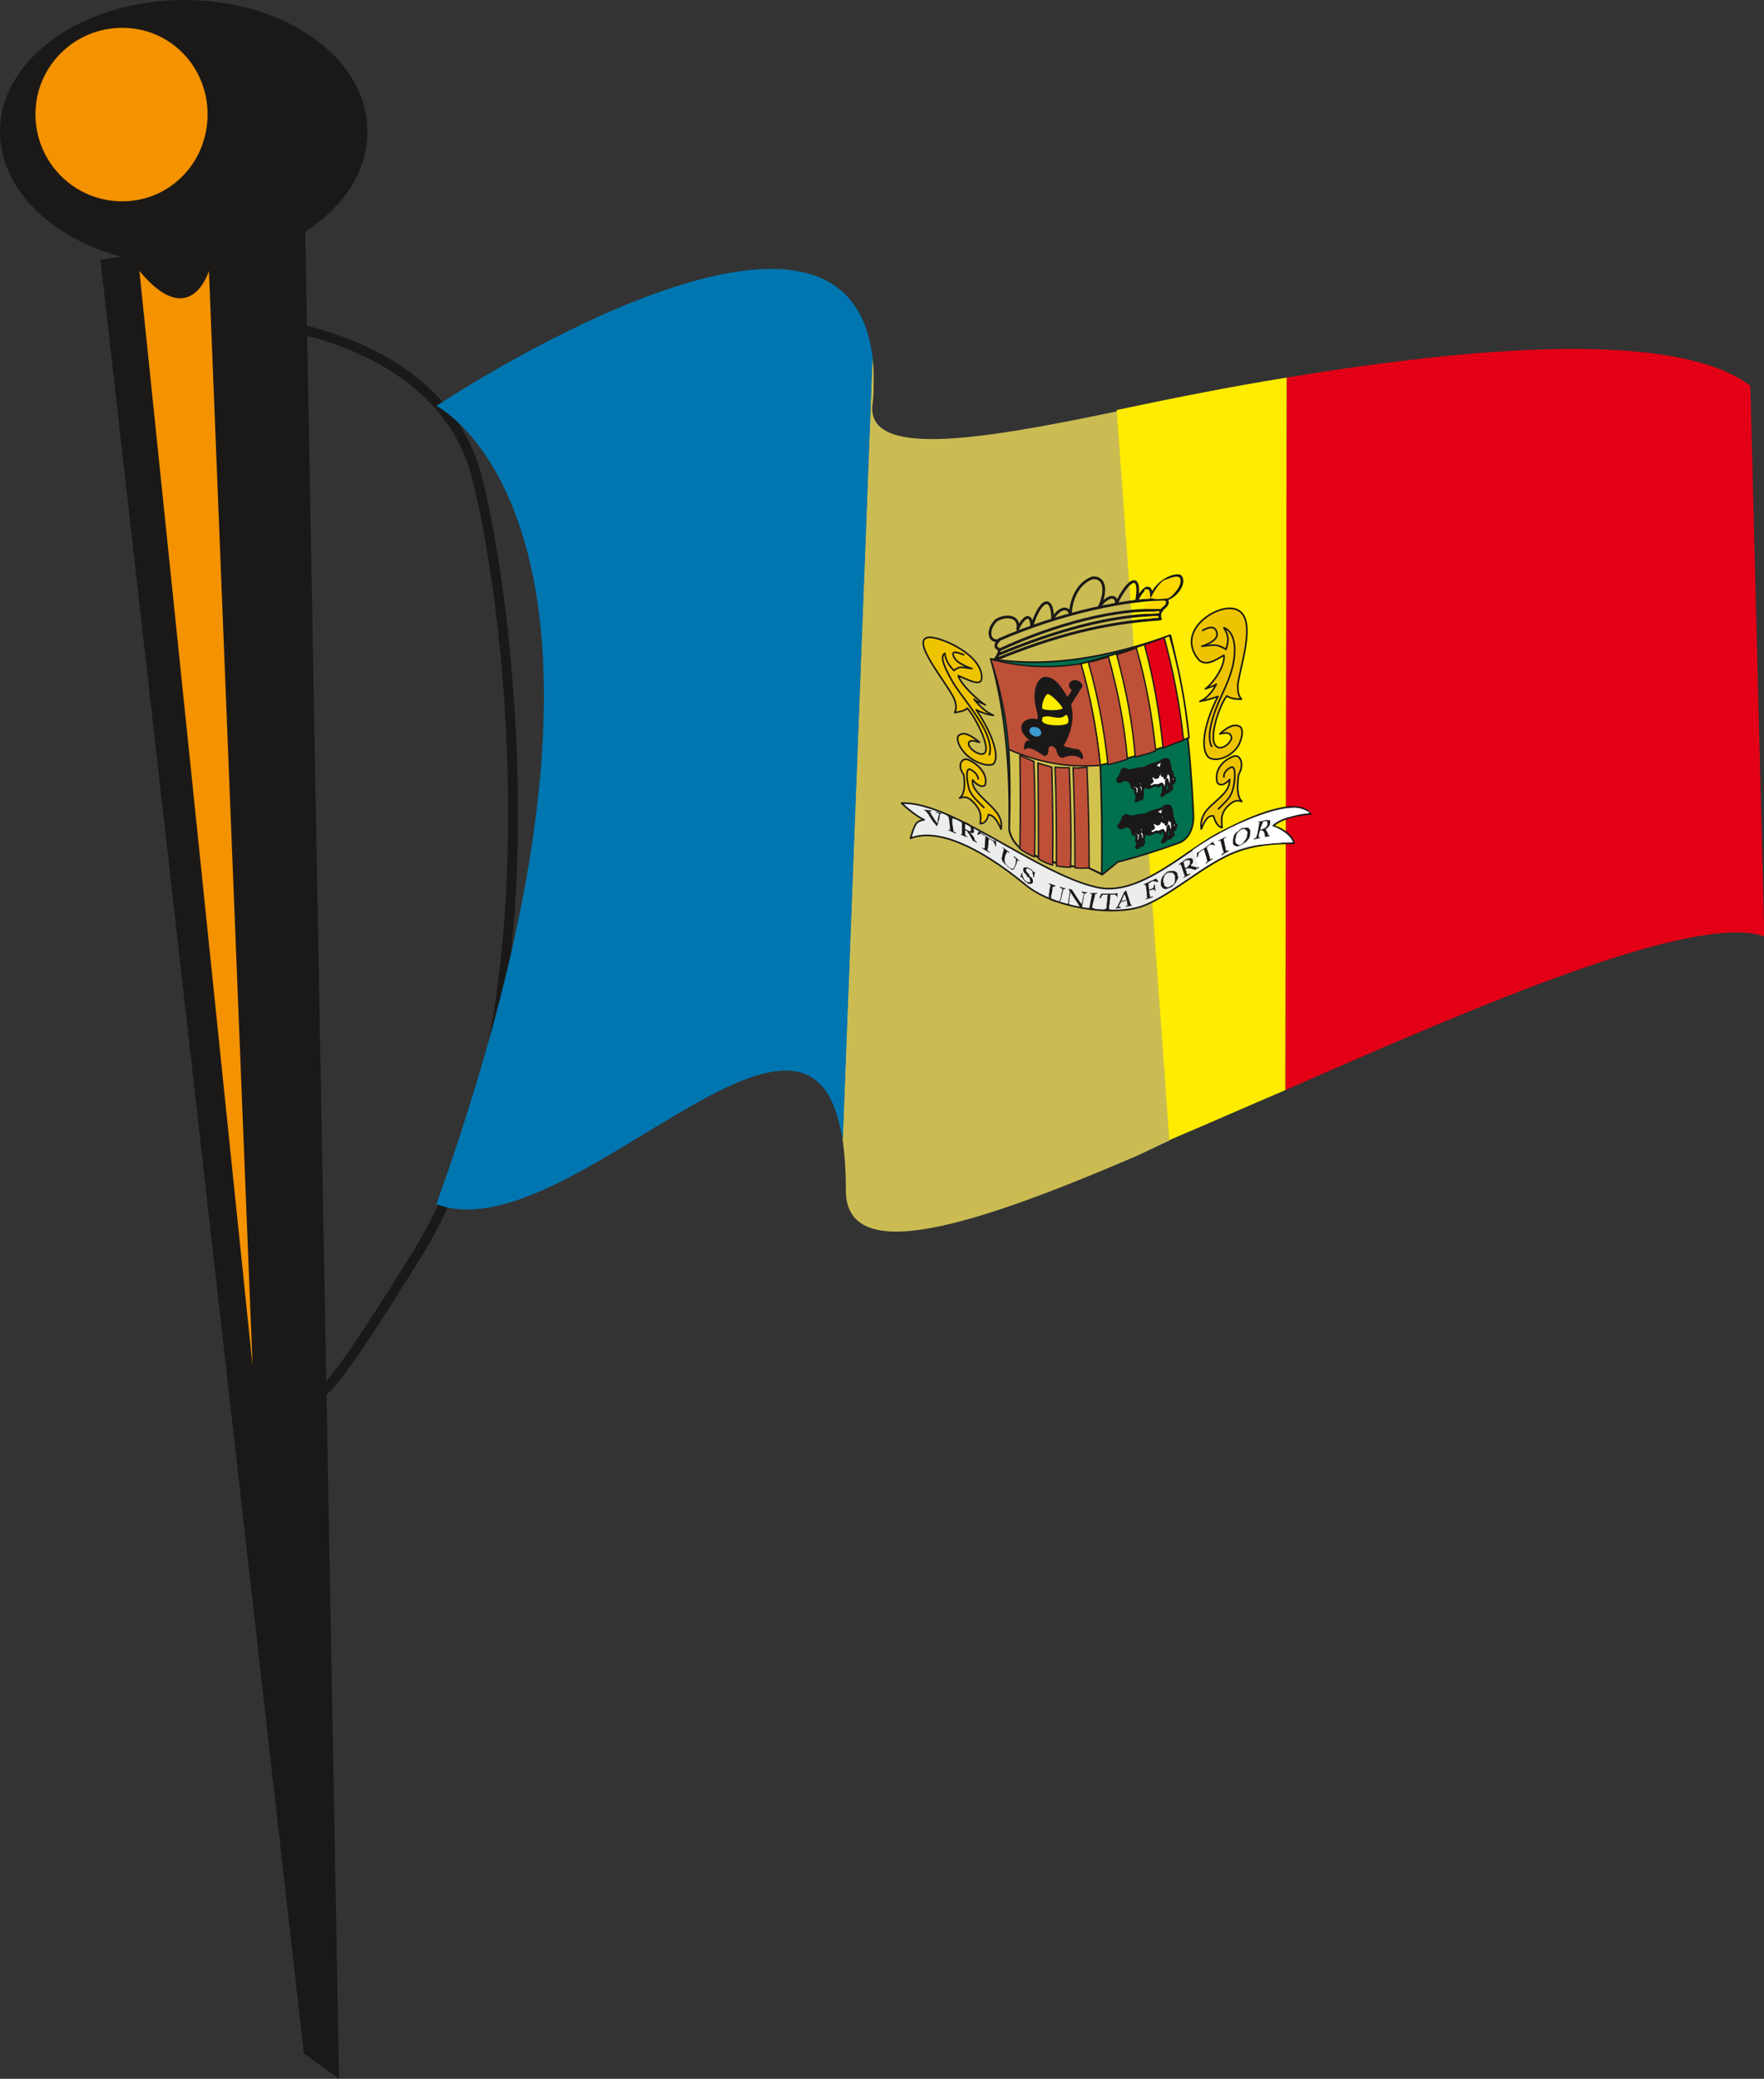 <svg xmlns="http://www.w3.org/2000/svg" version="1.2" width="64.67mm" height="288" viewBox="0 0 6467 7620" preserveAspectRatio="xMidYMid" fill-rule="evenodd" stroke-width="28.222" stroke-linejoin="round" xml:space="preserve"><rect x="0" y="0" width="6467" height="7620" fill="#333333" stroke="none"/><defs class="ClipPathGroup"><clipPath id="a" clipPathUnits="userSpaceOnUse"><path d="M0 0h6467v7620H0z"/></clipPath></defs><g class="SlideGroup"><g class="Slide" clip-path="url(#a)"><g class="Page"><g fill="none" class="com.sun.star.drawing.OpenBezierShape"><path class="BoundingBox" d="M986 1168h914v4011H986z"/><path stroke="#1B1918" stroke-width="36" stroke-linejoin="miter" d="M988 1186s641 63 763 574c129 510 289 2007-219 2833-511 825-291 348-448 574"/></g><g class="com.sun.star.drawing.PolyPolygonShape"><path class="BoundingBox" fill="none" d="M368 841h876v6781H368z"/><path fill="#1B1918" d="m1114 7527 129 94-124-6780-751 111 746 6575Z"/></g><g class="com.sun.star.drawing.ClosedBezierShape"><path class="BoundingBox" fill="none" d="M0 0h1348v972H0z"/><path fill="#1B1918" d="M676 971c374 0 671-221 671-489 0-267-297-482-671-482C304 0 0 215 0 482c0 268 304 489 676 489Z"/></g><g class="com.sun.star.drawing.ClosedBezierShape"><path class="BoundingBox" fill="none" d="M130 102h633v637H130z"/><path fill="#F49200" d="M448 738c176 0 313-143 313-319 0-175-137-317-313-317S130 244 130 419c0 176 142 319 318 319Z"/></g><g class="com.sun.star.drawing.ClosedBezierShape"><path class="BoundingBox" fill="none" d="M511 993h416v4015H511z"/><path fill="#F49200" d="m511 993 415 4014L766 993s-68 226-255 0Z"/></g><g class="com.sun.star.drawing.ClosedBezierShape"><path class="BoundingBox" fill="none" d="M3089 1311h1201v3205H3089z"/><path fill="#CABC53" d="M4089 1509c-519 109-904 165-891-21 5-30 5-63 5-96 0-26 0-54-5-81l-109 2864c7 51 12 114 12 188 0 282 471 130 1069-127 38-18 79-38 119-56l-193-2676c-2 5-2 5-7 5Z"/></g><g class="com.sun.star.drawing.ClosedBezierShape"><path class="BoundingBox" fill="none" d="M1600 986h1600v3449H1600z"/><path fill="#0076B1" d="M1600 1488s887 443 0 2926c450 170 1264-839 1457-359 13 33 23 74 33 120l109-2865c-101-822-1599 178-1599 178Z"/></g><g class="com.sun.star.drawing.ClosedBezierShape"><path class="BoundingBox" fill="none" d="M4711 1279h1758v2718H4711z"/><path fill="#E30016" d="m6468 3432-51-2018c-272-205-1007-144-1700-30l-5 2612c716-315 1497-651 1756-564Z"/></g><g class="com.sun.star.drawing.ClosedBezierShape"><path class="BoundingBox" fill="none" d="M4094 1384h624v2796h-624z"/><path fill="#FFEC00" d="m4094 1503 193 2676c140-59 277-120 425-183l5-2612c-216 35-430 78-623 119Z"/></g><g class="com.sun.star.drawing.ClosedBezierShape"><path class="BoundingBox" fill="none" d="M3629 2326h751v885h-751z"/><path fill="#00704E" d="M3700 3031c-2 33 23 66 51 86 80 41 158 61 237 63 18 8 36 18 53 26 18-15 39-31 56-46 77-20 151-43 227-71 36-15 54-56 51-107-10-222-33-440-84-653-222 78-440 121-659 86 55 195 71 405 68 616Z"/><path fill="none" stroke="#1B1918" stroke-width="6" stroke-linecap="round" d="M3700 3031c-2 33 23 66 51 86 80 41 158 61 237 63 18 8 36 18 53 26 18-15 39-31 56-46 77-20 151-43 227-71 36-15 54-56 51-107-10-222-33-440-84-653-222 78-440 121-659 86 55 195 71 405 68 616Z"/></g><g class="com.sun.star.drawing.ClosedBezierShape"><path class="BoundingBox" fill="none" d="M3302 2941h1507v401H3302z"/><path fill="#ECEDED" d="M4744 3091c-5-25-35-51-76-64 25-22 74-40 137-43-46-65-213 5-325 64-133 66-301 242-461 204-221-51-529-315-714-308 25 23 58 50 83 61-28 5-33 10-50 68 94-38 246 26 420 169 101 86 317 117 426 81 89-30 201-127 293-175 92-52 188-57 267-57Z"/><path fill="none" stroke="#1B1918" stroke-width="6" stroke-linecap="round" d="M4744 3091c-5-25-35-51-76-64 25-22 74-40 137-43-46-65-213 5-325 64-133 66-301 242-461 204-221-51-529-315-714-308 25 23 58 50 83 61-28 5-33 10-50 68 94-38 246 26 420 169 101 86 317 117 426 81 89-30 201-127 293-175 92-52 188-57 267-57Z"/></g><g class="com.sun.star.drawing.ClosedBezierShape"><path class="BoundingBox" fill="none" d="M4369 2961h435v245h-435z"/><path fill="#FFF" d="M4371 3117s40 59 2 84c-34 26 138-89 182-97 43-8 184-18 184-18s-31-46-75-58c-43-14 130-50 138-50 5 3-33-19-58-17-23 2-169 15-373 156Z"/></g><g class="com.sun.star.drawing.ClosedBezierShape"><path class="BoundingBox" fill="none" d="M3382 2227h1194v817H3382z"/><path fill="#EEC400" d="M4508 2857c-18 22-38 25-46 10-10-44 20-80 61-95 23-8 41 28 18 67-5 35-8 81 12 99-17-5-27-5-48 13-35 33-25 60-25 83-18-5-26-25-31-43-15-2-28 5-45 48-8-68 45-86 86-134 13-15 18-31 18-48Zm0 0Zm-21-455c-25 13-71 50-99 8-68-96 56-184 125-180 109 7 33 209 25 280 0 23 0 36 13 53-18 0-41-2-53-12-26 28-84 190-23 190 17-2 35-18 40-35-2-23-20-21-43-16 28-25 54-40 76-25 11 13 5 43-7 66-23 41-79 64-109 46-31-26-23-114 33-224-21 8-41 13-66 18 25-10 48-38 60-63-7 7-27 12-40 17 25-17 73-81 68-123Zm0 0Zm-921 457c18 23 38 28 46 18 10-38-23-75-64-93-23-7-40 23-15 55 5 33 5 73-15 86 20-5 30-5 50 15 36 38 26 59 26 79 18 0 25-15 30-33 16 3 28 13 46 53 10-58-46-86-86-134-13-15-21-31-18-46Zm0 0Zm-53-382c28 10 83 43 86 10 5-85-145-151-191-151-80 3 69 172 92 230 5 18 8 28 0 46 15-3 35-5 46-16 28 28 106 176 48 168-20-5-38-20-43-35 0-21 20-13 40-8-30-25-58-41-76-25-10 7-2 35 13 53 23 35 81 63 112 53 25-20 7-99-61-200 20 10 38 17 63 20-25-10-51-33-71-59 10 11 30 13 41 21-28-18-89-74-99-107Z"/><path fill="none" stroke="#1B1918" stroke-width="6" stroke-linecap="round" d="M4508 2857c-18 22-38 25-46 10-10-44 20-80 61-95 23-8 41 28 18 67-5 35-8 81 12 99-17-5-27-5-48 13-35 33-25 60-25 83-18-5-26-25-31-43-15-2-28 5-45 48-8-68 45-86 86-134 13-15 18-31 18-48Zm-21-455c-25 13-71 50-99 8-68-96 56-184 125-180 109 7 33 209 25 280 0 23 0 36 13 53-18 0-41-2-53-12-26 28-84 190-23 190 17-2 35-18 40-35-2-23-20-21-43-16 28-25 54-40 76-25 11 13 5 43-7 66-23 41-79 64-109 46-31-26-23-114 33-224-21 8-41 13-66 18 25-10 48-38 60-63-7 7-27 12-40 17 25-17 73-81 68-123Zm-921 457c18 23 38 28 46 18 10-38-23-75-64-93-23-7-40 23-15 55 5 33 5 73-15 86 20-5 30-5 50 15 36 38 26 59 26 79 18 0 25-15 30-33 16 3 28 13 46 53 10-58-46-86-86-134-13-15-21-31-18-46Zm-53-382c28 10 83 43 86 10 5-85-145-151-191-151-80 3 69 172 92 230 5 18 8 28 0 46 15-3 35-5 46-16 28 28 106 176 48 168-20-5-38-20-43-35 0-21 20-13 40-8-30-25-58-41-76-25-10 7-2 35 13 53 23 35 81 63 112 53 25-20 7-99-61-200 20 10 38 17 63 20-25-10-51-33-71-59 10 11 30 13 41 21-28-18-89-74-99-107Z"/></g><g class="com.sun.star.drawing.ClosedBezierShape"><path class="BoundingBox" fill="none" d="M4596 3005h62v74h-62z"/><path fill="#1B1918" d="M4617 3019c2-2 2-2 2-5h-5v-2c8 0 17-3 24-5 5-2 8 0 13 0 2 0 5 0 5 2v10c0 3-3 6-5 11-3 3-8 6-13 11 3 0 3 2 5 5 0 2 3 5 3 7 2 0 2 0 2 3v2c0 4 0 0 3 4h5c-3 0-3 0-3 3-5 0-10 2-15 2 0-9-2-16-5-19l-2-2c-3-3-3-3-7-3h-5c-2 8-5 15-5 22v5h5v2c-7 0-15 3-22 5 0 0 2 0 0-2 2 0 5 0 5-3h2c0-2 3-2 3-5 5-16 7-31 10-48Zm0 0Zm2 22c9 0 12-3 14-3 5-2 8-5 10-8 3-2 3-5 5-11 0 0 0-2-2-5v-5h-13l-2 3c-3 0-3 2-3 5-4 8-6 16-9 24Z"/><path fill="none" stroke="#1B1918" stroke-width="1" stroke-linecap="round" d="M4617 3019c2-2 2-2 2-5h-5v-2c8 0 17-3 24-5 5-2 8 0 13 0 2 0 5 0 5 2v10c0 3-3 6-5 11-3 3-8 6-13 11 3 0 3 2 5 5 0 2 3 5 3 7 2 0 2 0 2 3v2c0 4 0 0 3 4h5c-3 0-3 0-3 3-5 0-10 2-15 2 0-9-2-16-5-19l-2-2c-3-3-3-3-7-3h-5c-2 8-5 15-5 22v5h5v2c-7 0-15 3-22 5 0 0 2 0 0-2 2 0 5 0 5-3h2c0-2 3-2 3-5 5-16 7-31 10-48Z"/><path fill="none" stroke="#1B1918" stroke-width="1" stroke-linecap="round" d="M4619 3041c9 0 12-3 14-3 5-2 8-5 10-8 3-2 3-5 5-11 0 0 0-2-2-5v-5h-13l-2 3c-3 0-3 2-3 5-4 8-6 16-9 24Z"/></g><g class="com.sun.star.drawing.ClosedBezierShape"><path class="BoundingBox" fill="none" d="M4520 3033h65v71h-65z"/><path fill="#1B1918" d="M4573 3057c3-5 0-10-2-12-3-3-3-5-6-5s-5-3-5-3c-3 0-5 3-8 3s-5 2-8 5l-7 7c-4 5-6 11-6 13 0 4-3 9-3 14s0 7 3 13c2 2 6 2 8 5 3 2 5 0 10 0 6-3 11-8 13-13 6-5 6-10 9-13 2-6 2-11 2-14Zm0 0Zm-52 24c0-7 2-18 7-24 3-5 9-7 14-12 2-3 5-5 10-8 3-2 8-2 10-2 6 0 9-2 14 0l5 5c2 2 2 7 2 10v2c0 3 0 8-2 13 0 4-3 9-5 11-3 5-8 10-14 13-2 3-7 5-13 8-5 2-10 5-12 5-6 0-9-3-11-3-3-2-5-5-5-7v-11Z"/><path fill="none" stroke="#1B1918" stroke-width="1" stroke-linecap="round" d="M4573 3057c3-5 0-10-2-12-3-3-3-5-6-5s-5-3-5-3c-3 0-5 3-8 3s-5 2-8 5l-7 7c-4 5-6 11-6 13 0 4-3 9-3 14s0 7 3 13c2 2 6 2 8 5 3 2 5 0 10 0 6-3 11-8 13-13 6-5 6-10 9-13 2-6 2-11 2-14Z"/><path fill="none" stroke="#1B1918" stroke-width="1" stroke-linecap="round" d="M4521 3081c0-7 2-18 7-24 3-5 9-7 14-12 2-3 5-5 10-8 3-2 8-2 10-2 6 0 9-2 14 0l5 5c2 2 2 7 2 10v2c0 3 0 8-2 13 0 4-3 9-5 11-3 5-8 10-14 13-2 3-7 5-13 8-5 2-10 5-12 5-6 0-9-3-11-3-3-2-5-5-5-7v-11Z"/></g><g class="com.sun.star.drawing.ClosedBezierShape"><path class="BoundingBox" fill="none" d="M4467 3067h40v70h-40z"/><path fill="#1B1918" d="M4494 3117s0 2 3 2h3l5-2v2c-8 5-19 10-26 16v-3c2-3 2-3 5-3 0-2 2-2 2-2v-5c-5-13-7-27-11-39v-3c-2 0-5 0-7 3v-3c7-2 16-7 26-12v2c-5 0-5 3-8 3v5c3 12 5 26 8 39Z"/><path fill="none" stroke="#1B1918" stroke-width="1" stroke-linecap="round" d="M4494 3117s0 2 3 2h3l5-2v2c-8 5-19 10-26 16v-3c2-3 2-3 5-3 0-2 2-2 2-2v-5c-5-13-7-27-11-39v-3c-2 0-5 0-7 3v-3c7-2 16-7 26-12v2c-5 0-5 3-8 3v5c3 12 5 26 8 39Z"/></g><g class="com.sun.star.drawing.ClosedBezierShape"><path class="BoundingBox" fill="none" d="M4386 3085h70v83h-70z"/><path fill="#1B1918" d="M4414 3112c-5 2-10 8-15 10-2 0-2 3-5 5 0 3 0 5-2 8 0 5-3 5-3 7h-2c2-5 2-10 2-15 0-2 3-2 3-2 2 0 2-3 5-3 12-8 29-19 41-29 3-2 5-5 8-7 2 5 5 7 8 12h-3c-3-2-5-2-5-2h-3c-2 0-2 0-2-3v3h-5c-5 2-8 7-13 11 5 13 10 28 13 41 0 3 0 3 2 3 0-3 3-3 8-3-8 6-18 11-25 18v-2c2-3 2-3 5-5 0 0 2 0 0-3v-2c-3-14-9-29-12-42Z"/><path fill="none" stroke="#1B1918" stroke-width="1" stroke-linecap="round" d="M4414 3112c-5 2-10 8-15 10-2 0-2 3-5 5 0 3 0 5-2 8 0 5-3 5-3 7h-2c2-5 2-10 2-15 0-2 3-2 3-2 2 0 2-3 5-3 12-8 29-19 41-29 3-2 5-5 8-7 2 5 5 7 8 12h0-3c-3-2-5-2-5-2h-3c-2 0-2 0-2-3v3h-5c-5 2-8 7-13 11 5 13 10 28 13 41 0 3 0 3 2 3 0-3 3-3 8-3h0c-8 6-18 11-25 18v-2c2-3 2-3 5-5 0 0 2 0 0-3v-2c-3-14-9-29-12-42Z"/></g><g class="com.sun.star.drawing.ClosedBezierShape"><path class="BoundingBox" fill="none" d="M4322 3145h75v74h-75z"/><path fill="#1B1918" d="m4330 3170-2-2h-3l-2 2v-2c7-6 15-11 22-16 3-3 8-5 13-5 4 0 6-2 9 0 2 0 5 2 5 5 2 2 2 5 0 10 0 3-5 6-8 11 3 0 5 3 8 3 2 0 5 2 7 2h5c0 3 0 3 3 3h3s2-3 5-3v3c-5 2-11 5-13 7-10-2-15-5-18-5-2 0-6 0-8-2 0 0 0 2-3 2s-5 0-8 3c3 5 5 10 5 16l3 3h3c2 0 2 0 6-3v3c-9 5-17 10-24 12 2-2 5-2 5-5h2c-2-2 0-2-2-5-5-11-8-24-13-37Zm0 0Zm15 13c5-2 11-5 13-10 4-3 4-5 4-5 2-6 2-9 2-11-2 0-2-3-2-3-4-2-6-2-9-2s-5 2-8 2c-2 3-2 3-5 3l-2 2c0 3 0 3 2 6 0 5 3 13 5 18Z"/><path fill="none" stroke="#1B1918" stroke-width="1" stroke-linecap="round" d="m4330 3170-2-2h-3l-2 2v-2c7-6 15-11 22-16 3-3 8-5 13-5 4 0 6-2 9 0 2 0 5 2 5 5 2 2 2 5 0 10 0 3-5 6-8 11 3 0 5 3 8 3 2 0 5 2 7 2h5c0 3 0 3 3 3h3s2-3 5-3v3c-5 2-11 5-13 7-10-2-15-5-18-5-2 0-6 0-8-2 0 0 0 2-3 2s-5 0-8 3c3 5 5 10 5 16l3 3h3c2 0 2 0 6-3v3c-9 5-17 10-24 12h0c2-2 5-2 5-5h2c-2-2 0-2-2-5-5-11-8-24-13-37Z"/><path fill="none" stroke="#1B1918" stroke-width="1" stroke-linecap="round" d="M4345 3183c5-2 11-5 13-10 4-3 4-5 4-5 2-6 2-9 2-11-2 0-2-3-2-3-4-2-6-2-9-2s-5 2-8 2c-2 3-2 3-5 3l-2 2c0 3 0 3 2 6 0 5 3 13 5 18Z"/></g><g class="com.sun.star.drawing.ClosedBezierShape"><path class="BoundingBox" fill="none" d="M4255 3192h66v68h-66z"/><path fill="#1B1918" d="M4308 3211c-2-6-5-8-7-11-3-2-5-2-8-2h-9c-2 0-5 2-5 2-5 3-7 5-10 8 0 3-2 6-2 8-3 3-3 8-3 11 0 5 0 7 3 12 0 6 2 9 5 11 2 0 5 3 10 3 2 0 6-3 11-5 5-3 10-5 13-11 2-5 2-10 2-13v-13Zm0 0Zm-51 34c-2-8 0-16 2-26 3-3 3-5 8-11 2-3 7-8 10-10 2-3 7-3 14-5h10c2 0 7 0 7 2 5 3 8 5 8 8v2c0 3 3 9 3 11 0 3-3 8-6 13-2 3-2 8-7 10-3 6-8 9-10 11-9 5-12 5-19 8h-8c-5-3-7-3-7-5-3-3-5-5-5-8Z"/><path fill="none" stroke="#1B1918" stroke-width="1" stroke-linecap="round" d="M4308 3211c-2-6-5-8-7-11-3-2-5-2-8-2h-9c-2 0-5 2-5 2-5 3-7 5-10 8 0 3-2 6-2 8-3 3-3 8-3 11 0 5 0 7 3 12 0 6 2 9 5 11 2 0 5 3 10 3 2 0 6-3 11-5 5-3 10-5 13-11 2-5 2-10 2-13v-13Z"/><path fill="none" stroke="#1B1918" stroke-width="1" stroke-linecap="round" d="M4257 3245c-2-8 0-16 2-26 3-3 3-5 8-11 2-3 7-8 10-10 2-3 7-3 14-5h10c2 0 7 0 7 2 5 3 8 5 8 8v2c0 3 3 9 3 11 0 3-3 8-6 13-2 3-2 8-7 10-3 6-8 9-10 11-9 5-12 5-19 8h-8c-5-3-7-3-7-5-3-3-5-5-5-8Z"/></g><g class="com.sun.star.drawing.ClosedBezierShape"><path class="BoundingBox" fill="none" d="M4193 3220h55v78h-55z"/><path fill="#1B1918" d="m4201 3247-2-3c0-2-3-2-5 0v-2c12-6 28-14 45-21 2 5 5 7 7 10l-2 2c-5-2-8-2-10-2-4-3-6-3-12 0-2 2-7 5-12 7 0 9 2 17 2 24 3 0 3 0 5-2 3 0 5-3 8-3 3-2 3-2 5-5v-8h4c0 8 0 13 2 21h-2c0-3 0-5-4-5h-5s-3 0-5 2c-3 0-5 0-8 3 0 5 3 13 3 21l2 3c3 0 5-3 8-3v3c-8 2-15 5-24 7h-2c2 0 5-2 5-2 2 0 2 0 2-3v-2c-2-14-2-29-5-42Z"/><path fill="none" stroke="#1B1918" stroke-width="1" stroke-linecap="round" d="m4201 3247-2-3c0-2-3-2-5 0v-2c12-6 28-14 45-21 2 5 5 7 7 10l-2 2c-5-2-8-2-10-2-4-3-6-3-12 0-2 2-7 5-12 7 0 9 2 17 2 24 3 0 3 0 5-2 3 0 5-3 8-3 3-2 3-2 5-5v-8h4c0 8 0 13 2 21h-2c0-3 0-5-4-5h-5s-3 0-5 2c-3 0-5 0-8 3 0 5 3 13 3 21l2 3h0c3 0 5-3 8-3v3c-8 2-15 5-24 7h-2c2 0 5-2 5-2 2 0 2 0 2-3v-2c-2-14-2-29-5-42Z"/></g><g class="com.sun.star.drawing.ClosedBezierShape"><path class="BoundingBox" fill="none" d="M4091 3263h60v70h-60z"/><path fill="#1B1918" d="M4120 3274v-3c3 0 3-2 6-5l2-2c5 15 11 34 16 49 0 2 0 2 3 5h2v2c-7 0-16 3-23 3h2s3-3 5-3c0 0 0-2 4-2l-4-3c0-5 0-10-2-15-8 3-16 5-21 5-2 5-6 10-8 15v3c0 2 0 2 6 2v3c-6 0-11 0-16 3v-3c2 0 2 0 2-3 3 0 3-2 3-2 7-15 16-34 23-49Zm0 0Zm3 2c-5 8-8 18-13 27 8 0 13-3 21-3-3-9-5-16-8-24Z"/><path fill="none" stroke="#1B1918" stroke-width="1" stroke-linecap="round" d="M4120 3274v-3c3 0 3-2 6-5l2-2c5 15 11 34 16 49 0 2 0 2 3 5h2v2c-7 0-16 3-23 3h2s3-3 5-3c0 0 0-2 4-2l-4-3c0-5 0-10-2-15-8 3-16 5-21 5-2 5-6 10-8 15v3c0 2 0 2 6 2v3c-6 0-11 0-16 3v-3c2 0 2 0 2-3 3 0 3-2 3-2 7-15 16-34 23-49Z"/><path fill="none" stroke="#1B1918" stroke-width="1" stroke-linecap="round" d="M4123 3276c-5 8-8 18-13 27 8 0 13-3 21-3-3-9-5-16-8-24Z"/></g><g class="com.sun.star.drawing.ClosedBezierShape"><path class="BoundingBox" fill="none" d="M4030 3273h68v65h-68z"/><path fill="#1B1918" d="M4062 3279h-13c-6 0-6 0-8 2 0 0-3 3-3 5-2 6-5 6-5 6h-2c2-6 5-11 7-16h50c3 0 5-2 8-2v16-4l-3-2-2-3-3-2h-18c0 16-3 34-5 50 0 2 0 2 2 5h5v2h-26v-2h6c2-3 2 0 2-3 3 0 3-2 3-2 2-19 2-34 5-50Z"/><path fill="none" stroke="#1B1918" stroke-width="1" stroke-linecap="round" d="M4062 3279h-13c-6 0-6 0-8 2 0 0-3 3-3 5-2 6-5 6-5 6h-2c2-6 5-11 7-16h50c3 0 5-2 8-2v16h0v-4l-3-2-2-3-3-2h0-18c0 16-3 34-5 50 0 2 0 2 2 5h5v2h-26v-2h6c2-3 2 0 2-3 3 0 3-2 3-2 2-19 2-34 5-50Z"/></g><g class="com.sun.star.drawing.ClosedBezierShape"><path class="BoundingBox" fill="none" d="M3987 3273h37v62h-37z"/><path fill="#1B1918" d="m4003 3325 3 3c0 2 0 2 3 2h2v3c-8 0-16 0-23-3 0 0 2 0 5-2h2v-3c3-15 5-29 8-44v-5h-5v-2h24v2h-6c-2 3-2 3-2 5-3 15-8 29-11 44Z"/><path fill="none" stroke="#1B1918" stroke-width="1" stroke-linecap="round" d="m4003 3325 3 3c0 2 0 2 3 2h2v3c-8 0-16 0-23-3h0s2 0 5-2h2v-3c3-15 5-29 8-44v-5h-5v-2h24v2h-6c-2 3-2 3-2 5-3 15-8 29-11 44Z"/></g><g class="com.sun.star.drawing.ClosedBezierShape"><path class="BoundingBox" fill="none" d="M3906 3258h80v73h-80z"/><path fill="#1B1918" d="M3966 3316c2-13 5-26 8-39 0 0 0-3-3-3 0-3-3-3-5-3v-2c5 0 13 2 18 2v3h-5c-3 0-3 0-3 3 0 0-2 0-2 3-3 15-6 34-8 49h-3c-12-19-26-39-39-60-2 13-5 29-5 41-2 0 0 4 0 6h5v3c-5-3-12-3-17-5h7c3-4 3-4 3-6 0-13 5-26 5-42 0-2 0-2-3-5 0 0 0-2-2-2h2c3 0 8 2 10 2 13 19 24 39 37 55Z"/><path fill="none" stroke="#1B1918" stroke-width="1" stroke-linecap="round" d="M3966 3316c2-13 5-26 8-39 0 0 0-3-3-3 0-3-3-3-5-3v-2c5 0 13 2 18 2v3h-5c-3 0-3 0-3 3 0 0-2 0-2 3-3 15-6 34-8 49h-3c-12-19-26-39-39-60-2 13-5 29-5 41-2 0 0 4 0 6h5v3c-5-3-12-3-17-5h7c3-4 3-4 3-6 0-13 5-26 5-42 0-2 0-2-3-5 0 0 0-2-2-2h2c3 0 8 2 10 2 13 19 24 39 37 55Z"/></g><g class="com.sun.star.drawing.ClosedBezierShape"><path class="BoundingBox" fill="none" d="M3845 3238h62v70h-62z"/><path fill="#1B1918" d="M3895 3264v-5s0-3-3-3c0 0-2-2-5-2v-3c8 3 13 5 18 5v3c-3-3-8 0-8 5-2 9-5 19-7 29 0 2 0 5-3 7 0 3-2 3-5 6h-9c-2 0-7 0-10-3-5 0-10-3-12-5-3-5-5-8-5-10v-10c2-12 2-19 5-29 0-3 2-3 2-3l-2-2c0-3-3-3-5-3 0-2 0-2 2-2 5 2 13 5 20 7v3h-5c-2 0-2 0-2 2 0 0-3 0-3 3 0 10-2 21-5 29-2 10 3 17 13 20 2 0 5 3 7 3 4 0 7-3 12-3 2-3 2-8 5-13 0-7 2-17 5-26Z"/><path fill="none" stroke="#1B1918" stroke-width="1" stroke-linecap="round" d="M3895 3264v-5s0-3-3-3c0 0-2-2-5-2v-3c8 3 13 5 18 5v3c-3-3-8 0-8 5-2 9-5 19-7 29 0 2 0 5-3 7 0 3-2 3-5 6h-9c-2 0-7 0-10-3-5 0-10-3-12-5-3-5-5-8-5-10v-10c2-12 2-19 5-29 0-3 2-3 2-3l-2-2c0-3-3-3-5-3 0-2 0-2 2-2 5 2 13 5 20 7v3h-5c-2 0-2 0-2 2 0 0-3 0-3 3 0 10-2 21-5 29-2 10 3 17 13 20 2 0 5 3 7 3 4 0 7-3 12-3 2-3 2-8 5-13 0-7 2-17 5-26Z"/></g><g class="com.sun.star.drawing.ClosedBezierShape"><path class="BoundingBox" fill="none" d="M3740 3179h55v62h-55z"/><path fill="#1B1918" d="M3746 3200h2c-2 7 0 11 3 16 2 5 2 10 8 13 5 5 8 5 13 5 3 2 5 0 5-3v-5c0-2-2-5-2-7-3-3-3-3-6-5-2 0-5-3-5-7-5-5-11-10-11-12-2-5-2-8 0-13 0-2 4-2 6-2h8c2 2 5 2 8 5 6 2 6 2 8 5 3 2 5 5 5 7h5v3c0 2-2 7-2 14h-3c0-7 0-9-2-12v-7c-3-5-5-5-9-8-5-2-8-5-10-5-3 0-5 3-5 5-3 3 0 8 5 13l5 5c0 2 3 6 3 9 2 0 6 2 6 2 5 8 7 13 5 18 0 2-3 5-5 5h-12c-2-3-5-5-10-8-6-5-8-10-13-17-3 0-3 2-3 0 0 2-2 0-2 0 2-7 5-9 5-14Z"/><path fill="none" stroke="#1B1918" stroke-width="1" stroke-linecap="round" d="M3746 3200h2c-2 7 0 11 3 16 2 5 2 10 8 13 5 5 8 5 13 5 3 2 5 0 5-3v-5c0-2-2-5-2-7-3-3-3-3-6-5-2 0-5-3-5-7-5-5-11-10-11-12-2-5-2-8 0-13 0-2 4-2 6-2h8c2 2 5 2 8 5 6 2 6 2 8 5 3 2 5 5 5 7h5v3c0 2-2 7-2 14h-3c0-7 0-9-2-12v-7c-3-5-5-5-9-8-5-2-8-5-10-5-3 0-5 3-5 5-3 3 0 8 5 13l5 5c0 2 3 6 3 9 2 0 6 2 6 2 5 8 7 13 5 18 0 2-3 5-5 5h-12c-2-3-5-5-10-8-6-5-8-10-13-17-3 0-3 2-3 0 0 2-2 0-2 0 2-7 5-9 5-14Z"/></g><g class="com.sun.star.drawing.ClosedBezierShape"><path class="BoundingBox" fill="none" d="M3672 3105h68v85h-68z"/><path fill="#1B1918" d="M3725 3155v-5s0-4-2-4c0 0-4-2-6-5v-2c8 5 13 11 21 18-5-5-8-5-10 0 0 8-5 16-9 23 0 3 0 5-2 5-3 0-5 3-5 3-3 0-5-3-8-5-3-3-8-5-10-8-6-5-11-10-16-15-3-3-3-8-5-10 0-6 0-9 2-11 0-8 3-16 5-23 3 0 0-3 0-3v-2s-2-3-5-5c8 5 16 12 24 17v3c-3-3-5-3-5-5 0 0-3 0-3 2v3c-6 5-8 15-8 24-3 7 2 17 13 28 3 2 5 2 8 5 5 0 5 2 8 2 5 0 5-2 7-7 4-8 6-16 6-23Z"/><path fill="none" stroke="#1B1918" stroke-width="1" stroke-linecap="round" d="M3725 3155v-5s0-4-2-4c0 0-4-2-6-5v-2c8 5 13 11 21 18h0c-5-5-8-5-10 0 0 8-5 16-9 23 0 3 0 5-2 5-3 0-5 3-5 3-3 0-5-3-8-5-3-3-8-5-10-8-6-5-11-10-16-15-3-3-3-8-5-10 0-6 0-9 2-11 0-8 3-16 5-23 3 0 0-3 0-3v-2s-2-3-5-5h0c8 5 16 12 24 17v3c-3-3-5-3-5-5 0 0-3 0-3 2v3c-6 5-8 15-8 24-3 7 2 17 13 28 3 2 5 2 8 5 5 0 5 2 8 2 5 0 5-2 7-7 4-8 6-16 6-23Z"/></g><g class="com.sun.star.drawing.ClosedBezierShape"><path class="BoundingBox" fill="none" d="M3583 3047h70v80h-70z"/><path fill="#1B1918" d="M3614 3065c-5-2-10-5-13-7-2-3-5-3-7-3 0 0-3 3-5 3-3 0-5 2-5 2v-2c2-3 2-8 5-10 2 2 2 2 5 2 0 3 2 3 5 5 12 8 26 18 41 26 3 0 5 2 11 2v19c-3-3-3-3-3-5 0-3 0-3-3-5v-3c-2 0-2-6-2-6h-3s0-2-2-2c-5-3-10-6-13-8-2 14-2 29-5 42 0 2 0 2 3 5 0 0 2 2 7 5h-2c-8-5-19-10-27-16v-2c3 2 5 5 5 5 3 0 3-3 3-3 2 0 2 0 2-2 0-13 0-26 3-42Z"/><path fill="none" stroke="#1B1918" stroke-width="1" stroke-linecap="round" d="M3614 3065c-5-2-10-5-13-7-2-3-5-3-7-3 0 0-3 3-5 3-3 0-5 2-5 2v-2c2-3 2-8 5-10 2 2 2 2 5 2 0 3 2 3 5 5 12 8 26 18 41 26 3 0 5 2 11 2v19c-3-3-3-3-3-5 0-3 0-3-3-5v-3c-2 0-2-6-2-6h-3s0-2-2-2c-5-3-10-6-13-8-2 14-2 29-5 42 0 2 0 2 3 5 0 0 2 2 7 5h-2c-8-5-19-10-27-16v-2c3 2 5 5 5 5 3 0 3-3 3-3 2 0 2 0 2-2 0-13 0-26 3-42Z"/></g><g class="com.sun.star.drawing.ClosedBezierShape"><path class="BoundingBox" fill="none" d="M3519 3006h65v85h-65z"/><path fill="#1B1918" d="M3527 3017c0-3 0-3-2-3v-2c-3 0-3 0-3-3-2 0-2 0-2-2 10 5 18 7 26 10 5 2 10 7 13 10 2 2 5 5 8 7 3 6 3 8 3 11 0 6 0 8-3 8s-6 0-11-2c3 5 5 7 8 10 3 5 6 7 8 13v2c0 3 3 5 3 5 0 3 2 3 2 3 3 2 3 5 5 5-5-3-10-5-15-8-6-10-11-18-13-23-3-2-3-5-6-7 0 0-2-4-2-6-3 0-5 0-8-3v19l3 2v3c2 0 2 0 7 2h-2c-8-2-16-5-24-10h8c-3 0-3-2-3-2v-39Zm0 0Zm11 23c8 2 10 5 16 7h5c0-2 2-5 2-7-2-3-2-3-2-6 0-2-3-5-5-7-3-3-6-8-11-8 0-2 0-2-2-2h-3c-2 0 0 0 0 2v21Z"/><path fill="none" stroke="#1B1918" stroke-width="1" stroke-linecap="round" d="M3527 3017c0-3 0-3-2-3v-2c-3 0-3 0-3-3-2 0-2 0-2-2 10 5 18 7 26 10 5 2 10 7 13 10 2 2 5 5 8 7 3 6 3 8 3 11 0 6 0 8-3 8s-6 0-11-2c3 5 5 7 8 10 3 5 6 7 8 13v2c0 3 3 5 3 5 0 3 2 3 2 3 3 2 3 5 5 5h0c-5-3-10-5-15-8-6-10-11-18-13-23-3-2-3-5-6-7 0 0-2-4-2-6-3 0-5 0-8-3v19l3 2v3c2 0 2 0 7 2h-2c-8-2-16-5-24-10h8c-3 0-3-2-3-2v-39Z"/><path fill="none" stroke="#1B1918" stroke-width="1" stroke-linecap="round" d="M3538 3040c8 2 10 5 16 7h5c0-2 2-5 2-7-2-3-2-3-2-6 0-2-3-5-5-7-3-3-6-8-11-8 0-2 0-2-2-2h-3c-2 0 0 0 0 2v21Z"/></g><g class="com.sun.star.drawing.ClosedBezierShape"><path class="BoundingBox" fill="none" d="M3471 2989h35v68h-35z"/><path fill="#1B1918" d="M3495 3045v2l3 3c2 0 2 2 5 2 0 0 3 0 0 3-8-5-19-8-26-13h5s0 3 2 0v-2c-2-14-2-27-5-40v-5c-2-3-5-3-7-5 10 2 18 7 26 10v2c-3-2-5-2-5-2-3 0-3 2-3 2 0 16 3 29 5 43Z"/><path fill="none" stroke="#1B1918" stroke-width="1" stroke-linecap="round" d="M3495 3045v2l3 3c2 0 2 2 5 2 0 0 3 0 0 3-8-5-19-8-26-13h5s0 3 2 0v-2c-2-14-2-27-5-40v-5c-2-3-5-3-7-5h0c10 2 18 7 26 10v2c-3-2-5-2-5-2-3 0-3 2-3 2 0 16 3 29 5 43Z"/></g><g class="com.sun.star.drawing.ClosedBezierShape"><path class="BoundingBox" fill="none" d="M3387 2968h65v62h-65z"/><path fill="#1B1918" d="M3435 3018c3-3 3-5 3-8v-7c2 0 2-7 2-7 0-5 3-7 3-10v-2c0-3-3-3-5-5h-6v-3c6 3 11 3 18 5l-2 3c0-3-3 0-3 5 0 2-2 7-2 14-3 5-3 10-5 15 0 5-3 7-3 10-3-3-6-8-11-13-5-7-8-10-13-19-2-2-5-7-7-12-4-3-6-8-9-10l-2-3h-3c0-2 0-2-2-2 10 0 18 2 26 2v3h-5c-3 0-3 0-3 2h3c7 15 18 29 26 42Z"/><path fill="none" stroke="#1B1918" stroke-width="1" stroke-linecap="round" d="M3435 3018h0c3-3 3-5 3-8v-7c2 0 2-7 2-7 0-5 3-7 3-10v-2c0-3-3-3-5-5h-6v-3c6 3 11 3 18 5l-2 3c0-3-3 0-3 5 0 2-2 7-2 14-3 5-3 10-5 15 0 5-3 7-3 10h0c-3-3-6-8-11-13-5-7-8-10-13-19-2-2-5-7-7-12-4-3-6-8-9-10l-2-3h-3c0-2 0-2-2-2 10 0 18 2 26 2v3h-5c-3 0-3 0-3 2h3c7 15 18 29 26 42Z"/></g><g fill="none" class="com.sun.star.drawing.OpenBezierShape"><path class="BoundingBox" d="M3453 2296h1079v673H3453z"/><path stroke="#1B1918" stroke-width="6" stroke-linecap="round" d="M4487 2848c-2-15 13-31 28-36 18-5 13 59 3 87-8 28-31 45-51 66m-58-654c17-10 50-24 53 15 0 26-56 43-56 43 48-5 51-10 89 11 10-34 10-49-8-79 41 15 46 79 33 137-12 56-38 99-61 157-22 57-33 111-17 141m-856 119c0-12-12-27-30-35-18-5-10 48-3 74 10 25 33 45 54 66m-74-560c-20-8-53-20-33 13 10 20 63 38 63 38-38-5-43-11-66 7-23-25-30-40-33-63-22 10 3 61 33 112 28 43 61 81 94 135 31 48 46 97 36 125"/></g><g class="com.sun.star.drawing.ClosedBezierShape"><path class="BoundingBox" fill="none" d="M3695 2743h349v465h-349z"/><path fill="#D2C34E" d="M3698 2746c5 96 5 195 2 293 3 22 15 48 41 71 84 45 166 66 250 71 15 7 33 15 48 23 2-132 0-268-5-400-112 10-222-8-336-58Z"/><path fill="none" stroke="#1B1918" stroke-width="6" stroke-linecap="round" d="M3698 2746c5 96 5 195 2 293 3 22 15 48 41 71 84 45 166 66 250 71 15 7 33 15 48 23 2-132 0-268-5-400-112 10-222-8-336-58Z"/></g><g class="com.sun.star.drawing.ClosedBezierShape"><path class="BoundingBox" fill="none" d="M3959 2325h404v484h-404z"/><path fill="#FFEC00" d="M3962 2433c109-28 219-64 326-104 35 122 58 247 71 375-109 43-220 76-326 101-13-128-36-249-71-372Z"/><path fill="none" stroke="#1B1918" stroke-width="6" stroke-linecap="round" d="M3962 2433c109-28 219-64 326-104 35 122 58 247 71 375-109 43-220 76-326 101-13-128-36-249-71-372Z"/></g><g class="com.sun.star.drawing.ClosedBezierShape"><path class="BoundingBox" fill="none" d="M3736 2766h62v379h-62z"/><path fill="#BE5038" d="M3739 2769c17 7 34 15 51 22 5 116 5 232 3 350-18-7-37-17-54-30 2-115 2-230 0-342Z"/><path fill="none" stroke="#1B1918" stroke-width="5" stroke-linecap="round" d="M3739 2769c17 7 34 15 51 22 5 116 5 232 3 350-18-7-37-17-54-30 2-115 2-230 0-342Z"/></g><g class="com.sun.star.drawing.ClosedBezierShape"><path class="BoundingBox" fill="none" d="M3802 2794h62v381h-62z"/><path fill="#BE5038" d="M3805 2797c15 5 34 10 51 15 3 119 5 240 3 359-18-5-37-13-52-23 0-117 0-235-2-351Z"/><path fill="none" stroke="#1B1918" stroke-width="5" stroke-linecap="round" d="M3805 2797c15 5 34 10 51 15 3 119 5 240 3 359-18-5-37-13-52-23 0-117 0-235-2-351Z"/></g><g class="com.sun.star.drawing.ClosedBezierShape"><path class="BoundingBox" fill="none" d="M3865 2809h65v374h-65z"/><path fill="#BE5038" d="M3868 2812c18 2 34 2 52 2 5 123 8 242 5 365-18 0-36-2-52-5 0-120 0-242-5-362Z"/><path fill="none" stroke="#1B1918" stroke-width="5" stroke-linecap="round" d="M3868 2812c18 2 34 2 52 2 5 123 8 242 5 365-18 0-36-2-52-5 0-120 0-242-5-362Z"/></g><g class="com.sun.star.drawing.ClosedBezierShape"><path class="BoundingBox" fill="none" d="M3931 2809h66v377h-66z"/><path fill="#BE5038" d="M3934 2814c17 3 34 0 51-2 5 121 8 247 8 369-18 2-37 2-52 0 0-122-2-245-7-367Z"/><path fill="none" stroke="#1B1918" stroke-width="5" stroke-linecap="round" d="M3934 2814c17 3 34 0 51-2 5 121 8 247 8 369-18 2-37 2-52 0 0-122-2-245-7-367Z"/></g><g class="com.sun.star.drawing.ClosedBezierShape"><path class="BoundingBox" fill="none" d="M4193 2334h150v412h-150z"/><path fill="#E30016" d="M4196 2364c22-10 48-17 72-27 33 122 58 249 71 377-26 8-51 18-75 28-13-130-35-255-68-378Z"/><path fill="none" stroke="#1B1918" stroke-width="5" stroke-linecap="round" d="M4196 2364c22-10 48-17 72-27 33 122 58 249 71 377-26 8-51 18-75 28-13-130-35-255-68-378Z"/></g><g class="com.sun.star.drawing.ClosedBezierShape"><path class="BoundingBox" fill="none" d="M4091 2372h150v407h-150z"/><path fill="#BE5038" d="M4094 2400c22-8 48-15 72-25 35 122 58 249 71 377-26 11-49 16-75 23-10-128-35-252-68-375Z"/><path fill="none" stroke="#1B1918" stroke-width="5" stroke-linecap="round" d="M4094 2400c22-8 48-15 72-25 35 122 58 249 71 377-26 11-49 16-75 23-10-128-35-252-68-375Z"/></g><g class="com.sun.star.drawing.ClosedBezierShape"><path class="BoundingBox" fill="none" d="M3987 2405h150v402h-150z"/><path fill="#BE5038" d="M3990 2428c25-5 48-13 74-20 33 122 59 247 69 375-23 7-49 15-71 20-14-128-37-252-72-375Z"/><path fill="none" stroke="#1B1918" stroke-width="5" stroke-linecap="round" d="M3990 2428c25-5 48-13 74-20 33 122 59 247 69 375-23 7-49 15-71 20-14-128-37-252-72-375Z"/></g><g class="com.sun.star.drawing.ClosedBezierShape"><path class="BoundingBox" fill="none" d="M3629 2413h409v399h-409z"/><path fill="#BE5038" d="M3632 2416c35 106 58 216 66 331 114 50 224 68 336 58-13-127-36-250-71-372-110 18-222 13-331-17Z"/><path fill="none" stroke="#1B1918" stroke-width="5" stroke-linecap="round" d="M3632 2416c35 106 58 216 66 331 114 50 224 68 336 58-13-127-36-250-71-372-110 18-222 13-331-17Z"/></g><g class="com.sun.star.drawing.ClosedBezierShape"><path class="BoundingBox" fill="none" d="M3744 2481h227v262h-227z"/><path fill="#1B1918" d="M3803 2603c-19-69 2-117 28-119 28 0 43 20 56 35 12 18 17 25 26 41 8-10 15-21 20-31-34-25 18-52 33-15-15 25-30 48-43 69 5 15-2-18 5 25 8 47-24 131-44 131s-28-13-35-21c-33-10-21 13-57 3-83-49-33-94 7-82 12 3 9-20 4-36Z"/><path fill="none" stroke="#1B1918" stroke-width="6" stroke-linejoin="miter" d="M3803 2603c-19-69 2-117 28-119 28 0 43 20 56 35 12 18 17 25 26 41 8-10 15-21 20-31-34-25 18-52 33-15-15 25-30 48-43 69 5 15-2-18 5 25 8 47-24 131-44 131s-28-13-35-21c-33-10-21 13-57 3-83-49-33-94 7-82 12 3 9-20 4-36Z"/></g><g class="com.sun.star.drawing.ClosedBezierShape"><path class="BoundingBox" fill="none" d="M3768 2658h57v50h-57z"/><path fill="#3C98CF" d="M3800 2663c-14-4-27 0-29 14-2 8 8 21 20 24 11 5 27 0 29-11 3-10-7-24-20-27Z"/><path fill="none" stroke="#1B1918" stroke-width="6" stroke-linejoin="miter" d="M3800 2663c-14-4-27 0-29 14-2 8 8 21 20 24 11 5 27 0 29-11 3-10-7-24-20-27Z"/></g><g class="com.sun.star.drawing.ClosedBezierShape"><path class="BoundingBox" fill="none" d="M3754 2704h218v83h-218z"/><path fill="#1B1918" d="M3841 2741c0 13 0 27-12 27-42-27-55-34-72-24 0-19 5-22 10-27 15 0 30 5 44 11 5-3 7-8 10-11 23-14 51-11 71 8 5 6 8 11 13 16 14 0 29 8 47 8 10 7 17 19 15 31-13-12-38-19-72-5-13 0-18-19-21-31-15-16-23-16-33-3Z"/><path fill="none" stroke="#1B1918" stroke-width="6" stroke-linejoin="miter" d="M3841 2741c0 13 0 27-12 27-42-27-55-34-72-24 0-19 5-22 10-27 15 0 30 5 44 11 5-3 7-8 10-11 23-14 51-11 71 8 5 6 8 11 13 16 14 0 29 8 47 8 10 7 17 19 15 31-13-12-38-19-72-5-13 0-18-19-21-31-15-16-23-16-33-3Z"/></g><g class="com.sun.star.drawing.ClosedBezierShape"><path class="BoundingBox" fill="none" d="M3802 2526h114v97h-114z"/><path fill="#FE0" d="M3841 2535c-17 0-36 49-27 68 8 12 71 12 86 2 3-2 5-8 5-10-5-16-47-60-64-60Z"/><path fill="none" stroke="#1B1918" stroke-width="18" stroke-linejoin="miter" d="M3841 2535c-17 0-36 49-27 68 8 12 71 12 86 2 3-2 5-8 5-10-5-16-47-60-64-60Z"/></g><g class="com.sun.star.drawing.ClosedBezierShape"><path class="BoundingBox" fill="none" d="M3819 2621h100v40h-100z"/><path fill="#FE0" d="M3907 2621c-25 24-57-4-85 8 0 2 0 5-2 10-2 24 87 24 95 11 5-5 0-33-8-29Z"/></g><g class="com.sun.star.drawing.ClosedBezierShape"><path class="BoundingBox" fill="none" d="M4096 2949h223v165h-223z"/><path fill="#FFF" d="M4124 2992c3-5 5-5 11 0h5c16 5 34-5 49-5 10 0 18-3 25-8 15-8 36-8 50-18 7-7 15-7 22-7 3 2 5 2 5 5 6 10 6 28 8 40 0 0 3 3 3 5 2 5 2 8 5 13-3 0 7 5 5 13h-3v8s-2 0-2-2v5c-3-3 0-3-3-3v5s-2-2-2-7c0-6-3-9-3-14s-2-15-2-18c-3 0 0 8 0 13 0 3 2 26 0 31 2 3 2 6 2 8 3 0 3 0 3 3l-3 2v3c-2 2-2 0-2 0-3 0-3 2-3 5-3 2-8 5-10 5 0-5 2-8 5-10 2-5 0-10 2-16-2-10-7-12-7-21 0 3-3 3-3 6v8c-2 7-5 28-5 33v2s0 3-2 3h-3v3c-2 2-7 7-10 5 0-5 3-8 5-11 3-5 5-17 3-25 0 0-5-5-5-8-3 0-3 3-9 3v8s-3 0-3-3v-3c-5 0-12 6-12 0-11 6-13 6-21 8-7 5-17-2-25 0v15c-3 5 0 11 0 18-3 0-3 3-3 3v2c-2 3-2 0-2 5-3 0-5 3-8 0 0 0 3-2 3-5 2-2 0-5 0-7 0-3 2-5 2-5 0-3 0-6-2-8-3-3 0-8-3-13l-2 3v10c-3 2-3 18 0 25 0 0-3 0-3 3 0 0-2 2-2 0v5c-3 0-8 2-8 0-3-3 3-5 3-8 2-5 0-10 0-17h-3c0-6 3-16 0-21-14-2-14-5-16-18-3-13-18-16-31-13-2 3-7 6-15 3 0 0-3-3-3-6-1-2 0-2 6-5 0-5 5-10 5-13 2-2 5-7 7-10-2-2-2-2 0-5 0-2 3 0 5-2Z"/><path fill="none" stroke="#1B1918" stroke-width="9" stroke-linecap="round" d="M4124 2992c3-5 5-5 11 0h5c16 5 34-5 49-5 10 0 18-3 25-8 15-8 36-8 50-18 7-7 15-7 22-7 3 2 5 2 5 5 6 10 6 28 8 40 0 0 3 3 3 5 2 5 2 8 5 13-3 0 7 5 5 13h-3v8s-2 0-2-2v5c-3-3 0-3-3-3v5s-2-2-2-7c0-6-3-9-3-14s-2-15-2-18c-3 0 0 8 0 13 0 3 2 26 0 31 2 3 2 6 2 8 3 0 3 0 3 3l-3 2v3c-2 2-2 0-2 0-3 0-3 2-3 5-3 2-8 5-10 5 0-5 2-8 5-10 2-5 0-10 2-16-2-10-7-12-7-21 0 3-3 3-3 6v8c-2 7-5 28-5 33v2h0s0 3-2 3h-3v3c-2 2-7 7-10 5 0-5 3-8 5-11 3-5 5-17 3-25 0 0-5-5-5-8-3 0-3 3-9 3v8s-3 0-3-3v-3c-5 0-12 6-12 0-11 6-13 6-21 8-7 5-17-2-25 0v15c-3 5 0 11 0 18-3 0-3 3-3 3v2c-2 3-2 0-2 5-3 0-5 3-8 0 0 0 3-2 3-5 2-2 0-5 0-7 0-3 2-5 2-5 0-3 0-6-2-8h0c-3-3 0-8-3-13l-2 3v10c-3 2-3 18 0 25 0 0-3 0-3 3 0 0-2 2-2 0v5c-3 0-8 2-8 0-3-3 3-5 3-8 2-5 0-10 0-17h-3c0-6 3-16 0-21-14-2-14-5-16-18-3-13-18-16-31-13-2 3-7 6-15 3 0 0-3-3-3-6-1-2 0-2 6-5 0-5 5-10 5-13 2-2 5-7 7-10-2-2-2-2 0-5 0-2 3 0 5-2Z"/></g><g class="com.sun.star.drawing.ClosedBezierShape"><path class="BoundingBox" fill="none" d="M4096 2949h206v115h-206z"/><path fill="#1B1918" d="M4296 2979h-6c3 9 3 19 6 26-3 3-6 8-6 0-2 0-2-7-5-7-5 2-5 20-10 25-2 0 0-10-2-10-5 2-10 2-8-3 3-7 3-15 0-20-5-11-2-19 3-26 0-3-3-3-3-5 5-5 15-5 18-5 2 0 7 2 7 7 3 5 3 10 6 18Zm0 0Zm-49-10c-2 0-5 5-5 5 0 8 5 5 10 11 8-3 0 5 5 10 0 5 3 10 0 15-5 0-5 0-7 8 0 3-10 5-13 0-2-5-5-5-10 0-3 5 0 8 0 10 8 6-3 14-8 11-5 8 3 13 0 16 0 2 0 5-15 2-5-2-16 3-14-13 0-2-2-16-5-23-2-3-5 0-5 2 0 5 5 16-2 11l2 13c3 2 0 5-2 8-3-6-3-3-5 0-5 0 0-11-5-8-3 0 0 5-3 5-3-3-5-5-8 3 0 0-2 2-5-3-2-18-10-21-20-24-3 0-8 3-10 0-5 9-18 9-18 3-3 0-3-3-3-3-1 0 0-5 6-5 0-5 5-10 7-15 0-3 3-5 5-8-2-2-2-7 3-7 5-5 7-5 10 0 5-3 5 2 15 2 8 0 13-2 21-5-3 8-11 31-6 33 6-5 6-33 18-28 3 0 0 3 5 3s3-10 5-10c5 0 12 0 14-3 8-3 13-9 28-11 5-3 10-3 15-5Z"/><path fill="none" stroke="#1B1918" stroke-width="9" stroke-linecap="round" d="M4296 2979h-6c3 9 3 19 6 26-3 3-6 8-6 0-2 0-2-7-5-7-5 2-5 20-10 25-2 0 0-10-2-10-5 2-10 2-8-3 3-7 3-15 0-20-5-11-2-19 3-26 0-3-3-3-3-5 5-5 15-5 18-5 2 0 7 2 7 7 3 5 3 10 6 18Zm-49-10c-2 0-5 5-5 5 0 8 5 5 10 11 8-3 0 5 5 10 0 5 3 10 0 15-5 0-5 0-7 8 0 3-10 5-13 0-2-5-5-5-10 0-3 5 0 8 0 10 8 6-3 14-8 11-5 8 3 13 0 16 0 2 0 5-15 2-5-2-16 3-14-13 0-2-2-16-5-23-2-3-5 0-5 2 0 5 5 16-2 11l2 13c3 2 0 5-2 8-3-6-3-3-5 0-5 0 0-11-5-8-3 0 0 5-3 5-3-3-5-5-8 3 0 0-2 2-5-3-2-18-10-21-20-24-3 0-8 3-10 0-5 9-18 9-18 3-3 0-3-3-3-3-1 0 0-5 6-5 0-5 5-10 7-15 0-3 3-5 5-8-2-2-2-7 3-7 5-5 7-5 10 0 5-3 5 2 15 2 8 0 13-2 21-5-3 8-11 31-6 33 6-5 6-33 18-28 3 0 0 3 5 3s3-10 5-10c5 0 12 0 14-3 8-3 13-9 28-11 5-3 10-3 15-5Z"/></g><g class="com.sun.star.drawing.ClosedBezierShape"><path class="BoundingBox" fill="none" d="M4092 2779h221v164h-221z"/><path fill="#FFF" d="M4117 2822c2-5 7-5 10 0 5 0 5 0 8 2 12 3 31-7 46-7 13 0 18-3 26-8 15-8 35-10 49-18 8-7 15-7 23-7 2 2 5 2 5 5 5 10 5 28 10 40 0 0 3 0 3 3 2 7 2 7 2 15 0 0 10 5 8 14 0 0 0-4-3 0v5c0 2-2 0-2 0v5c0-3 0-5-3-3v5s-2-2-2-7c0-6-3-9-3-16 0-3-2-16-5-16 0 0 3 8 3 13 0 3 2 26 2 31v8h3v3c-3 2-3 2-3 5-2 2-2 0-2 0v2c-3 3-8 5-11 8 0-5 3-8 5-13v-13c-2-10-7-12-7-21 0 4-3 4-3 4-2 5 0 7 0 10-2 7-5 28-2 33v2h-3v3h-2v2c-5 3-8 6-10 6 0-6 2-8 5-13 0-3 2-15 0-23 0 0-3-8-5-8-3 0-3 3-7 3-2 2 0 2-2 5 0 0-3 3-3 0v-3c-2 0-10 3-12 0-11 3-11 6-21 8-5 3-17-5-23 0-2 5 0 10-2 15v18l-3 3s3 0 3 2c-3 0-3-2-3 5-2 0-5 3-7 0 0-2 0-5 2-7v-21c-2-2-2-7-2-10-3 0-3 0-5 3 0 2 2 7 0 10-3 2 0 15 2 23 0 2-2 2-2 5h-3c-2 0 0 2 0 2-2 3-7 3-7 3 0-3 2-5 2-8 3-5 0-12 0-18 0-2-2 0-2-2-3-3 0-13-3-18-14-2-10-7-14-18-5-12-20-18-33-12-2 2-7 5-15 2 0 0-2-2-2-6 0-2 0-2 5-5 2-5 5-10 5-13 2-2 5-7 7-10-2-2-2-2-2-5 2-2 5 0 5-2Z"/><path fill="none" stroke="#1B1918" stroke-width="9" stroke-linecap="round" d="M4117 2822c2-5 7-5 10 0 5 0 5 0 8 2 12 3 31-7 46-7 13 0 18-3 26-8 15-8 35-10 49-18 8-7 15-7 23-7 2 2 5 2 5 5 5 10 5 28 10 40 0 0 3 0 3 3 2 7 2 7 2 15 0 0 10 5 8 14 0 0 0-4-3 0v5c0 2-2 0-2 0v5c0-3 0-5-3-3v5s-2-2-2-7c0-6-3-9-3-16 0-3-2-16-5-16 0 0 3 8 3 13 0 3 2 26 2 31v8h3v3c-3 2-3 2-3 5-2 2-2 0-2 0v2c-3 3-8 5-11 8 0-5 3-8 5-13v-13c-2-10-7-12-7-21 0 4-3 4-3 4-2 5 0 7 0 10-2 7-5 28-2 33v2h-3v3h-2v2c-5 3-8 6-10 6 0-6 2-8 5-13 0-3 2-15 0-23 0 0-3-8-5-8-3 0-3 3-7 3-2 2 0 2-2 5 0 0-3 3-3 0v-3c-2 0-10 3-12 0-11 3-11 6-21 8-5 3-17-5-23 0-2 5 0 10-2 15v18l-3 3s3 0 3 2c-3 0-3-2-3 5-2 0-5 3-7 0 0-2 0-5 2-7v-21c-2-2-2-7-2-10-3 0-3 0-5 3 0 2 2 7 0 10-3 2 0 15 2 23 0 2-2 2-2 5h-3c-2 0 0 2 0 2-2 3-7 3-7 3 0-3 2-5 2-8 3-5 0-12 0-18 0-2-2 0-2-2-3-3 0-13-3-18-14-2-10-7-14-18-5-12-20-18-33-12-2 2-7 5-15 2 0 0-2-2-2-6 0-2 0-2 5-5 2-5 5-10 5-13 2-2 5-7 7-10-2-2-2-2-2-5 2-2 5 0 5-2Z"/></g><g class="com.sun.star.drawing.ClosedBezierShape"><path class="BoundingBox" fill="none" d="M4092 2779h203v115h-203z"/><path fill="#1B1918" d="M4289 2809h-5c2 9 5 19 5 26 0 3-3 5-3 0-5-2-2-10-5-7-5 2-5 20-10 25-2 0 0-10-2-10-5 2-10 2-8-5 3-5 0-13-2-18-3-11-3-19 5-26l-5-5c5-5 15-5 17-5 5 0 8 2 8 7 2 5 5 10 5 18Zm0 0Zm-46-10c-3 0-6 5-8 5 0 8 8 5 11 11 7-3 2 5 7 10 0 5 0 10-2 13-3 2-5 2-5 7 0 6-11 8-14 3-2-5-8-5-10 0-3 3 0 8 0 10 8 6-3 14-8 11-5 8 5 10 3 16-3 2-3 5-18 0-5 0-13 5-13-11 0-2-2-16-5-23-2-3-5 0-5 2 0 5 5 16 0 11-2 0 0 10 0 13 5 2 0 5 0 8-5-6-5-6-5 0-5 0-2-11-7-11-3 3 0 8 0 8-6-3-8-5-11 0 0 3-2 3-2-3-5-15-14-17-24-21-3 0-8 4-10 0-5 9-18 9-18 6-2-2-2-2-2-6 0-2 0-5 5-5 2-5 5-10 7-15 0-3 3-8 5-8-2-2-5-7 3-5 2-7 7-7 10-2 5-3 5 2 15 2 6 0 14-2 19-5-3 8-8 31-3 33 6-5 6-33 16-28 2 0 2 3 7 0 5 3 3-7 5-7 3 0 8-3 11-3 7-3 15-9 27-11 6-3 11-5 19-5Z"/><path fill="none" stroke="#1B1918" stroke-width="9" stroke-linecap="round" d="M4289 2809h-5c2 9 5 19 5 26 0 3-3 5-3 0-5-2-2-10-5-7-5 2-5 20-10 25-2 0 0-10-2-10-5 2-10 2-8-5 3-5 0-13-2-18-3-11-3-19 5-26l-5-5c5-5 15-5 17-5 5 0 8 2 8 7 2 5 5 10 5 18Zm-46-10c-3 0-6 5-8 5 0 8 8 5 11 11 7-3 2 5 7 10 0 5 0 10-2 13-3 2-5 2-5 7 0 6-11 8-14 3-2-5-8-5-10 0-3 3 0 8 0 10 8 6-3 14-8 11-5 8 5 10 3 16-3 2-3 5-18 0-5 0-13 5-13-11 0-2-2-16-5-23-2-3-5 0-5 2 0 5 5 16 0 11-2 0 0 10 0 13 5 2 0 5 0 8-5-6-5-6-5 0-5 0-2-11-7-11-3 3 0 8 0 8-6-3-8-5-11 0 0 3-2 3-2-3-5-15-14-17-24-21-3 0-8 4-10 0-5 9-18 9-18 6-2-2-2-2-2-6 0-2 0-5 5-5 2-5 5-10 7-15 0-3 3-8 5-8-2-2-5-7 3-5 2-7 7-7 10-2 5-3 5 2 15 2 6 0 14-2 19-5-3 8-8 31-3 33 6-5 6-33 16-28 2 0 2 3 7 0 5 3 3-7 5-7 3 0 8-3 11-3 7-3 15-9 27-11 6-3 11-5 19-5Z"/></g><g fill="none" class="com.sun.star.drawing.OpenBezierShape"><path class="BoundingBox" d="M3624 2105h715v320h-715z"/><path stroke="#1B1918" stroke-width="10" stroke-linecap="round" d="M3647 2419c13-18 21-33 13-41-10-2-15-15 2-30-39 7-44-41-10-74 33-21 89-19 79 33 18-44 51-67 51-10 34-108 77-115 77-28 23-42 58-49 66-16-2-36 18-114 81-135 56-2 44 69 23 109 26-40 64-53 64-15 48-99 92-111 74-10 31-63 56-56 54-15 15-51 78-83 104-76 23 17-5 73-51 86 13 10 3 23-10 33-13 13-15 25-10 39-210 15-380 58-607 150Zm0 0h0Z"/><path stroke="#1B1918" stroke-width="10" stroke-linecap="round" d="M3662 2345c233-102 484-151 615-148"/><path stroke="#1B1918" stroke-width="10" stroke-linecap="round" d="M3662 2383c202-94 436-156 597-145"/><path stroke="#1B1918" stroke-width="10" stroke-linecap="round" d="M3660 2399c209-87 412-144 591-146"/></g><g class="com.sun.star.drawing.ClosedBezierShape"><path class="BoundingBox" fill="none" d="M4219 2114h109v84h-109z"/><path fill="#FFD800" d="M4219 2191s25-52 50-65c29-10 52-20 57-3 5 19-23 66-48 71-26 2-47 5-59-3Z"/></g><g class="com.sun.star.drawing.ClosedBezierShape"><path class="BoundingBox" fill="none" d="M4196 2159h21v39h-21z"/><path fill="#FFD800" d="M4196 2161v35l19-2s3-42-19-33Z"/></g><g class="com.sun.star.drawing.ClosedBezierShape"><path class="BoundingBox" fill="none" d="M4196 2201h78v32h-78z"/><path fill="#FFD800" d="M4196 2216v16h59s10-11 15-13c3 0 5-14-2-17-5-4-72 14-72 14Z"/></g><g class="com.sun.star.drawing.ClosedBezierShape"><path class="BoundingBox" fill="none" d="M4204 2240h48v13h-48z"/><path fill="#FFD800" d="m4204 2251 37-11h10l-2 8s-43 3-45 3Z"/></g><g class="com.sun.star.drawing.ClosedBezierShape"><path class="BoundingBox" fill="none" d="M4199 2258h48v12h-48z"/><path fill="#FFD800" d="m4199 2269 26-11h21v6s-45 5-47 5Z"/></g></g></g></g></svg>
